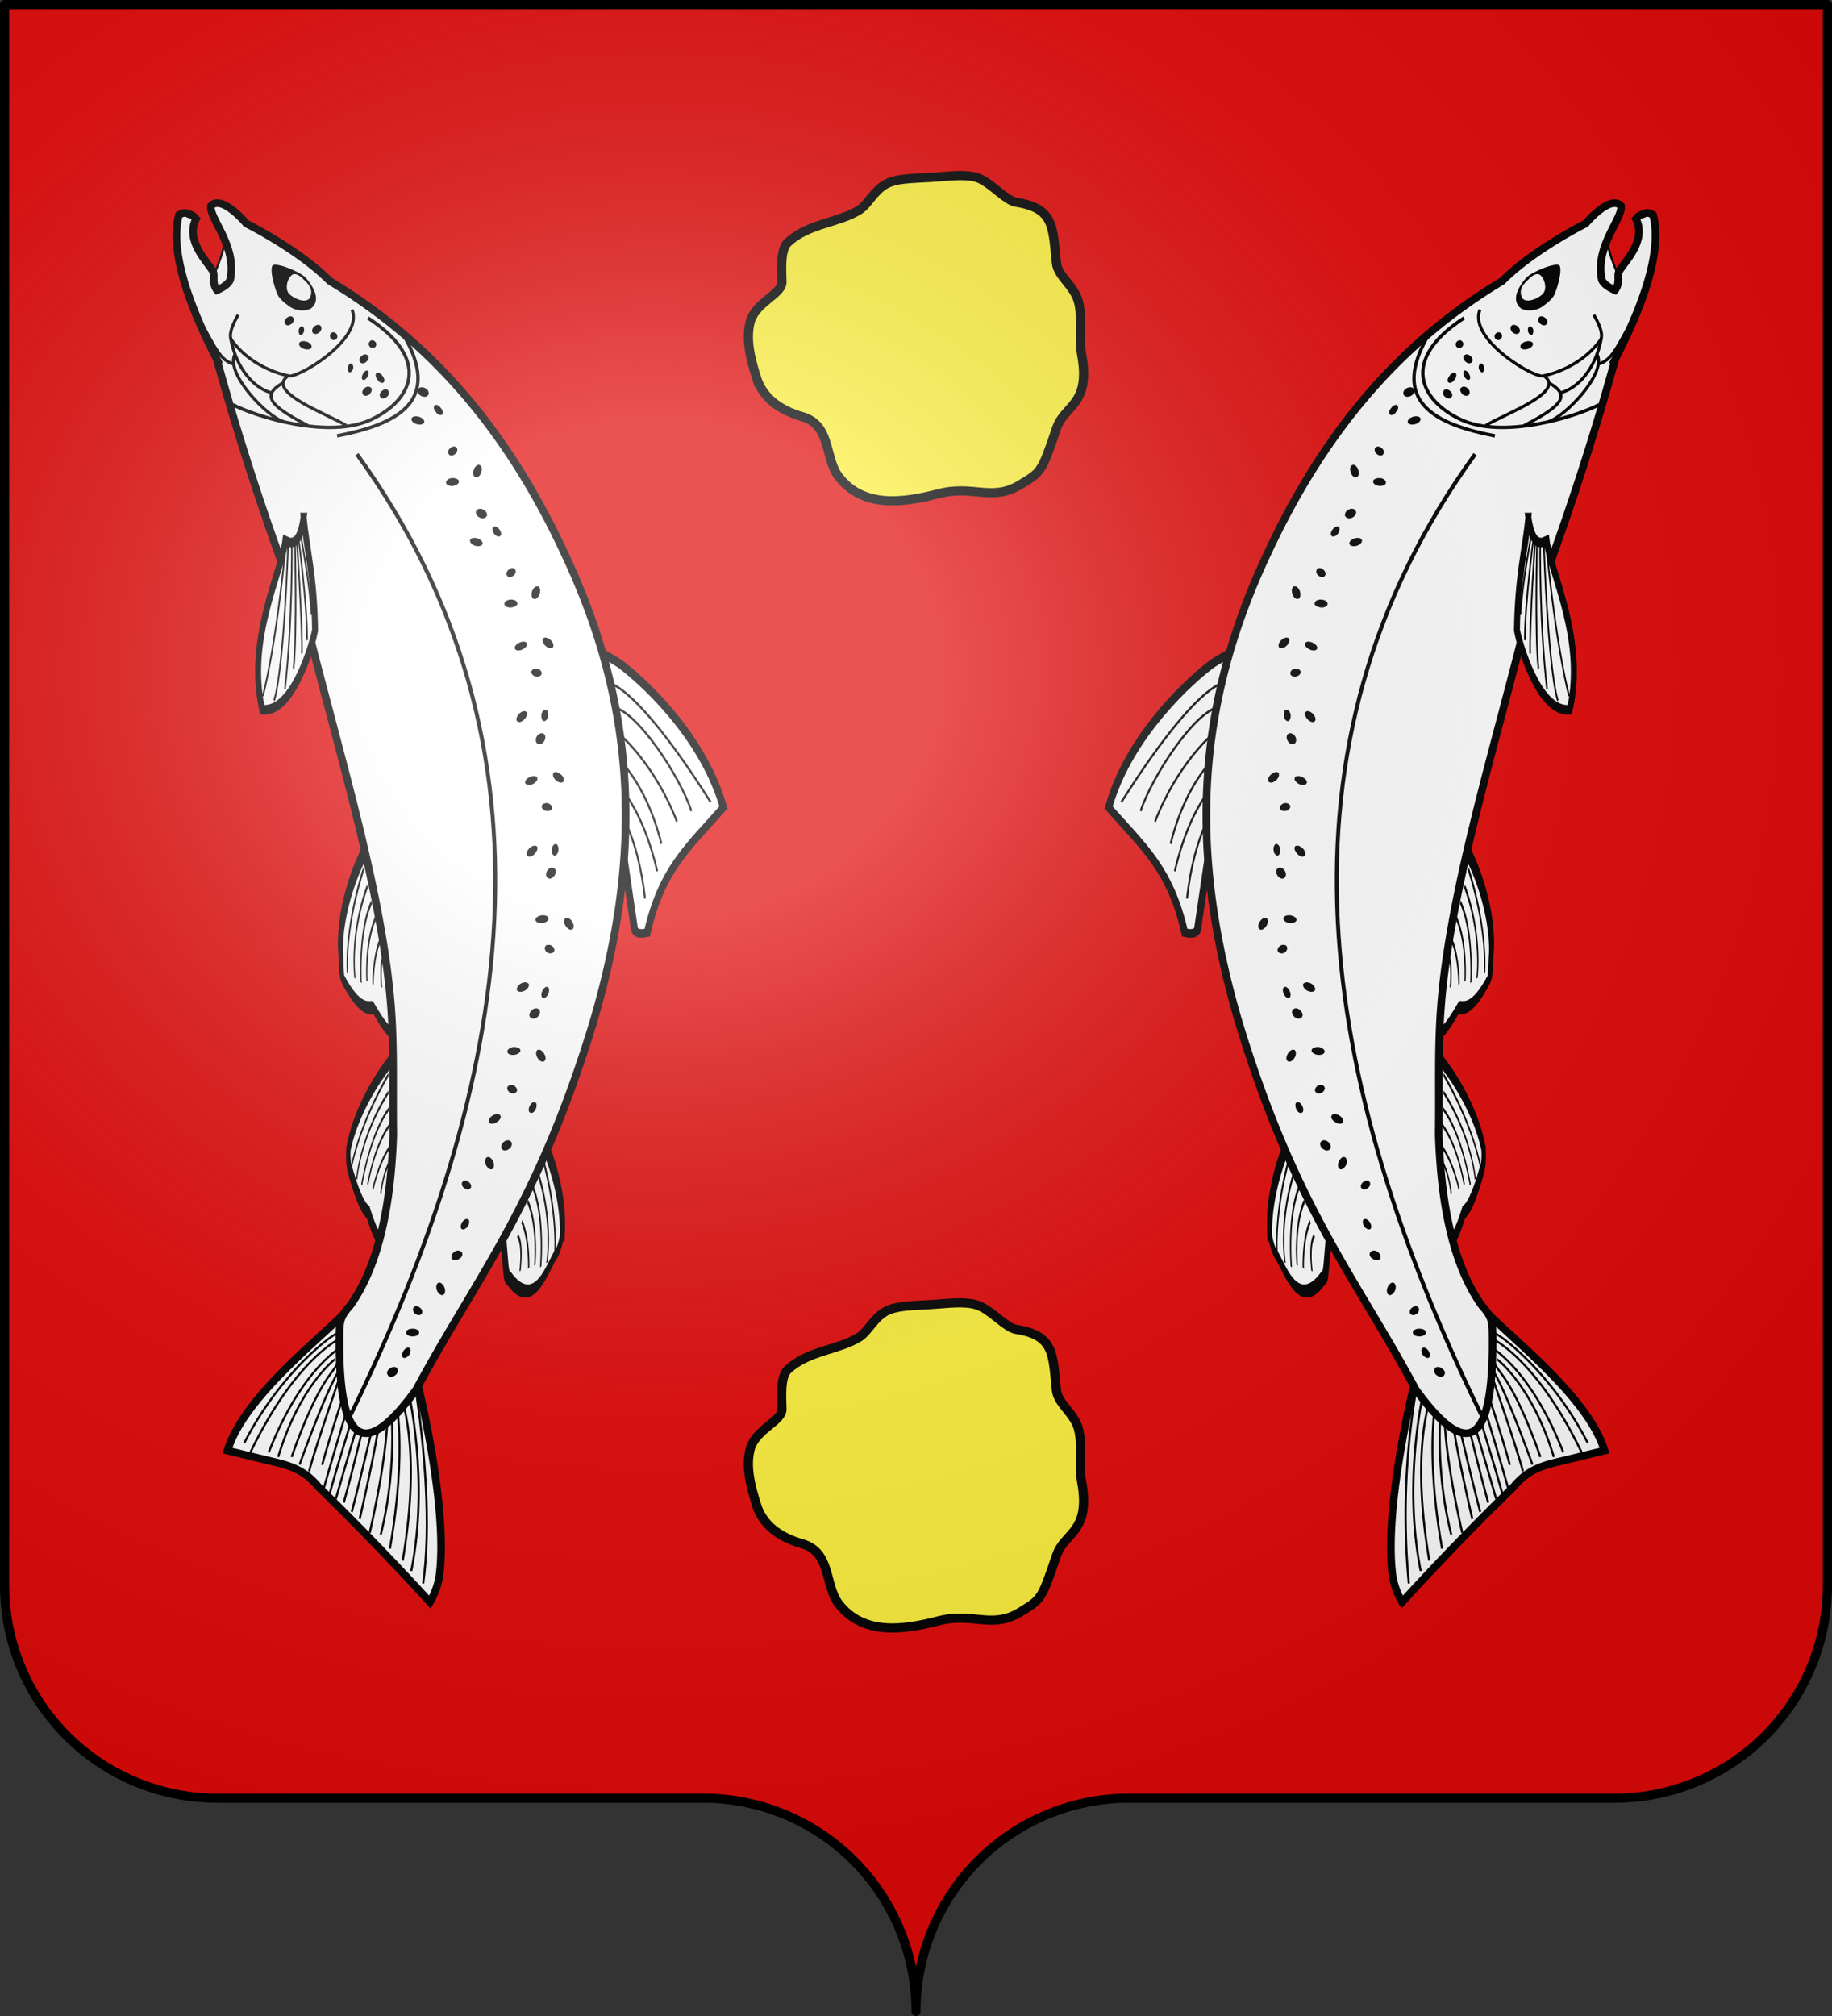 <svg xmlns="http://www.w3.org/2000/svg" xmlns:xlink="http://www.w3.org/1999/xlink" height="660" width="600" version="1.0"><rect width="100%" height="100%" fill="#333333" stroke="none"/><defs><radialGradient r="300" fy="200.4" fx="285.2" cy="200.4" cx="285.2" gradientTransform="matrix(1.551 0 0 1.35 -152.9 151.1)" gradientUnits="userSpaceOnUse" id="d" xlink:href="#c"/><linearGradient id="c"><stop offset="0" stop-color="#fff" stop-opacity=".3"/><stop offset=".2" stop-color="#fff" stop-opacity=".3"/><stop offset=".6" stop-color="#6b6b6b" stop-opacity=".1"/><stop offset="1" stop-opacity=".1"/></linearGradient><g id="b"><path id="a" d="M0 0v1h.5L0 0z" transform="rotate(18 3.2 -.5)"/><use xlink:href="#a" transform="scale(-1 1)" width="810" height="540"/></g></defs><path d="M300 658.5a69.7 69.7 0 0169.6-69.8h159.2a69.7 69.7 0 0069.7-69.7V1.5H1.5V519a69.7 69.7 0 0069.6 69.7h159.2a69.7 69.7 0 0169.7 69.8z" fill="#e20909"/><path d="M247.8 123.8c-2-6.4-3.7-12.8-2-18.8 2-6.2 10.4-8.8 10.3-12.7-.1-4-.6-10.8 2-13 6.7-6.2 16.6-6.3 23.4-10.6 2.9-1.9 4.8-6.4 8.8-8.5 4-2.1 10.2-1.7 17.2-2.3 5-.4 10.6-1 14 .9 3.6 1.8 8.2 6.9 11.2 7.4 12.8 2 12 8.2 13.3 20 .5 4.3 5.8 7.3 7.2 12.6 1.4 5.2 0 11.1 1 17 3.2 17-5.6 16.6-8.2 24.5-4.9 14.3-4.9 14.2-11.9 18.4-9.2 5.6-15.5 0-26.6 2.9-11.6 3-24.7 4.9-32.8-5.5-4.7-6.1-2.4-17-12-19.7-7.9-2.3-12.9-6.5-14.9-12.6zm0 369c-2-6.4-3.7-12.8-2-18.8 2-6.2 10.4-8.8 10.3-12.7-.1-4-.6-10.8 2-13 6.7-6.2 16.6-6.3 23.4-10.6 2.9-1.9 4.8-6.4 8.8-8.5 4-2 10.2-1.7 17.2-2.3 5-.4 10.6-.9 14 1 3.6 1.7 8.2 6.8 11.2 7.3 12.8 2 12 8.2 13.3 20 .5 4.4 5.8 7.4 7.2 12.6 1.4 5.2 0 11.2 1 17 3.2 17-5.6 16.7-8.2 24.5-4.9 14.4-4.9 14.2-11.9 18.5-9.2 5.6-15.5 0-26.6 2.8-11.6 3-24.7 4.9-32.8-5.5-4.7-6.1-2.4-17-12-19.7-7.9-2.3-12.9-6.4-14.9-12.6z" stroke-width="3" stroke="#000" fill="#fcef3c" fill-rule="evenodd"/><g fill="none" stroke="#000"><path d="M1292.4 486.1c9.8 2.3 35.7 5.6 47.7-1.1 1.2-1.2 7-4 6.8-5.3-2.4-14.6-11.4-18.4-12.6-19.7-3.5-15-8.2-15.4-8.2-15.4-2.6-1.4-3.4 7.9-18.7 11.2" fill="#fff" fill-rule="evenodd" stroke-width="3.8" transform="matrix(.192 .679 .386 -.918 44 -153.8)"/><path d="M1303.3 480.4c27 2 35-6.9 35-6.9m-37.3 11.3c31.7 1 40.9-6.7 40.9-6.7M1305 476a46 46 0 0030.4-6.2m-29 1.8c15 2.2 24.5-4.6 24.5-4.6m-22.2-1c10.8 1.7 19-2.5 19-2.5m-17.5-1.5c6.4 2 12.5-3.3 12.5-3.3m-11.3-2c4 1.1 8.3-2.6 8.3-2.6" transform="matrix(.192 .679 .386 -.918 44 -153.8)"/></g><g fill="none" stroke="#000"><path d="M1292.4 486.1c9.8 2.3 35.7 5.6 47.7-1.1a8 8 0 002-4.9c-2.5-14.6-6.6-18.8-7.8-20.1-3.5-15-8.2-15.4-8.2-15.4-2.6-1.4-3.4 7.9-18.7 11.2" fill="#fff" fill-rule="evenodd" stroke-width="3.8" transform="matrix(.333 .622 .18 -.98 -47.7 17.7)"/><path d="M1303.3 480.4c27 2 35-6.9 35-6.9m-37.3 11.3c31.7 1 40.9-6.7 40.9-6.7M1305 476a46 46 0 0030.4-6.2m-29 1.8c15 2.2 24.5-4.6 24.5-4.6m-22.2-1c10.8 1.7 19-2.5 19-2.5m-17.5-1.5c6.4 2 12.5-3.3 12.5-3.3m-11.3-2c4 1.1 8.3-2.6 8.3-2.6" transform="matrix(.333 .622 .18 -.98 -47.7 17.7)"/></g><g fill="none" stroke="#000"><path d="M1292.4 486.1c9.8 2.3 35.7 5.6 47.7-1.1a8 8 0 002-4.9c-2.4-6.2 3.7-19.5-24.7-28-2.7-1.4-2.8-.6-18.1 2.7" fill="#fff" fill-rule="evenodd" stroke-width="3.8" transform="matrix(-.173 .685 -.412 -.907 847.5 -73.9)"/><path d="M1303.3 480.4c27 2 35-6.9 35-6.9m-37.3 11.3c31.7 1 40.9-6.7 40.9-6.7M1305 476a46 46 0 0030.4-6.2m-29 1.8c15 2.2 24.5-4.6 24.5-4.6m-22.2-1c10.8 1.7 19-2.5 19-2.5m-17.5-1.5c6.4 2 12.5-3.3 12.5-3.3" transform="matrix(-.173 .685 -.412 -.907 847.5 -73.9)"/></g><g fill="none" stroke="#000" stroke-width=".6"><path d="M1174.9 511.4c-.6-1.2-4.2-8.4-5-11-3.5-11-7.8-32.7-1.9-49.7 15-.6 24.5.5 37.8-9.1.8.5 3.3 1.9 2.4 3.6l-15.6 29.6" fill="#fff" fill-rule="evenodd" stroke-width="2.2" transform="matrix(.813 .85 .637 -.969 -873.6 -291.7)"/><path d="M1175.8 499.6s-6.3-6-5.6-45.2m8.8 40.1c-5.7-5.8-5.5-28.7-2.8-37.8m5 30s-3.6-13 .1-29.1m4.5 26.2s-3.6-11 2.7-27.4m1.3 21.4s-2.7-9.6 4-26m-.5 22.1s-1-10.2 7.7-25" transform="matrix(.813 .85 .637 -.969 -873.6 -291.7)"/></g><path d="M526.5 78.4c-.3 2.8 2.5 9.4 3.4 11.5.5 1 1.6 3 1.7 5.2.2 2.1-9 4.7-13-13.7" fill="#fff" fill-rule="evenodd" stroke="#000" stroke-width=".7"/><g fill="none" stroke="#000"><path d="M463.3 452.7s-10 39.5-7.3 62.5c.6 5.2 3.2 9.3 3.2 9.3a905 905 0 0136.5-37.7c4.7-5.7 9.3-7 16.2-8.6l13.6-3.3c-5.6-18.2-31.9-37.7-40.7-47.4l-2.7 33.8z" fill="#fff" fill-rule="evenodd" stroke-width="2.5"/><path d="M464 453.8a244.6 244.6 0 00-2.6 64.6m4.9-63.1s-7 29.2-1 59m3.6-57.6s-7.2 16.4-.8 54.2m5.2-53.9s-2.1 10.8 5.6 44.8m-8.4-44.7s-4 17 1.8 49.9m0-50.2s-3.1 21.3 3 45.6m.3-45.4s6.5 28 9.2 38m-10-37.7s-.4 6 7.4 40m7.1-60.2c-3.2-4.1 17.5 9.4 30.7 35.3m-33-34.9c-.1-.4 15.4 5.6 31 38m-28.3-29.1c.6 2.9 5.6 4.3 14.8 30.6m-17.8-37s14 6.5 25.3 35.5M490.3 445s11.5 8.5 18.6 32m-20.8-28s8 22.9 10.7 32.7m-10.1-33.4s3.2 3.6 13.2 31.2m-16.1-27.9s6 18 8.7 28m-16.1-23.2s6.2 25.6 9 35.5m-5.8-37.6s7.7 24.7 10.4 34.6m-12.3-33.3s7.5 25.2 10.3 35.1m-6.2-37.7s7.4 24.3 10.1 34.1m-25.6-50.9c.3.5.8.8 1.1.6.4-.2.5-.7.3-1.2s-.7-.8-1.1-.6c-.4.2-.5.7-.3 1.2z" stroke-width=".7"/><path d="M468.4 441c.5.7 1.4.4 1.9-.8.5-1.2.5-2.7 0-3.4-.5-.7-1.3-.3-1.8.8-.6 1.2-.6 2.7 0 3.4z" stroke-width=".7"/></g><path d="M498.3 209.2c-10.2 40.2-23.7 84.5-26.4 120.8-1 13.4-.5 26.8-.7 41.4.8 25.3 5.5 44 14.1 56 3 3.4 3.4 4.7 3.5 8.8.6 39-8.9 41.1-25.2 18.6-19.4-36.3-39.5-59.3-58-120.5-16.4-55.8-13.9-103.6 9.6-153.3 20-43 46-70.5 76.8-89 10.2-10.3 27.3-18.8 27.3-18.8s8-9.6 11.6-5.8c.7 4-8.6 13.2-6.3 24.1.6 2 4.3 3.5 4.3 3.5 1.8-2.2.7-4.7 1.3-6 1.3-2.8 9.3-9.9 5.6-17.3a3.7 3.7 0 012.4-1.6c1.5-1 3.2.3 3.2.3 3 11.5-2.9 28.8-12.4 47.2a905 905 0 01-30.7 91.6z" fill="#fff" stroke="#000" stroke-width="2.5"/><g fill="none" stroke="#000" stroke-width=".8"><path d="M1149.3 643.4c5.8-8.7.1-10.7-1-11.4 5.7-8 8.6-34.7 29.4-43.7 11.2 10.6 1.8 33 0 35.8-11.8 10.8-20.6 13.9-28.4 19.3z" fill="#fff" stroke-width="2.9" transform="matrix(-.46 .802 -.483 -.728 1340 -283.9)"/><path d="M1149.6 632.7c28.5-30.6 30-38.2 30-38.2m-28.6 39.3s18-16.6 29.7-33m-29.1 34.5s20.8-18.2 27.4-27m-27.2 29.1s17.1-10.3 25.5-18.3m-25.8 17.5s21.3-16.2 27-22.2m-26.6 24.4s14.5-7.2 21.3-12.8m-24.5 6.1c20.4-26.4 26.2-40.7 26.2-40.7" transform="matrix(-.46 .802 -.483 -.728 1340 -283.9)"/></g><path d="M479.5 104.1c-21.1 13.7-14.3 27-1.2 33.2 13.8 6.6 37.7-.8 45.4-4.8" fill="none" stroke="#000" stroke-width="1.1"/><path d="M484.7 101.4c-4 10 19 23.2 21 21.6 0 0 11.4-2 18.4-11.6 1.7-2.2-2.1-8.3-2.1-8.3m-35.4 36.2c6.4-3.9 26.6-11 19-16.3m-6.4 16.3c12.5-6.5 15.4-9.9 8-14m15.8-9.4c3.5 6.2-10.6 20.7-16 22.2m17.5-27.5c-2 10.6-8 16.6-13.4 18m25.3-26.5c-6.1 9.2-7.5 15.6-12.9 17.1" fill="none" stroke="#000"/><path d="M489.6 142.7c-19.2-3.7-35.1-11-21.3-33.8" fill="none" stroke="#000" stroke-width="1.1"/><path d="M459.8 129.3c.3.7 1.4.8 2.3.3 1-.5 1.4-1.5 1-2.2-.4-.7-1.5-.8-2.4-.3-1 .5-1.3 1.5-1 2.2zm-4.5 6.5c.5.3 1.4 0 2-1 .7-.8.8-1.7.3-2.1-.5-.4-1.4 0-2 .9-.7.8-.8 1.8-.3 2.2zm5.8 2.6c.3.6 1.5.8 2.6.4s1.8-1.2 1.5-1.9c-.3-.6-1.5-.8-2.6-.4s-1.8 1.2-1.5 1.9zm-10.7 8.2c-.4.6-.1 1.6.6 2.1.8.6 1.7.6 2 0 .5-.6.2-1.5-.5-2-.8-.7-1.7-.7-2.1 0zm-.7 11.1c0 .7 1 1.3 2.2 1.4 1.2 0 2.1-.5 2-1.2 0-.7-1-1.4-2.1-1.4-1.2 0-2.2.5-2.1 1.2zm-6.7-5.5c.8-.2 1.6.7 1.9 1.8.3 1.2 0 2.2-.8 2.3-.7.1-1.5-.7-1.8-1.9-.3-1.1 0-2.1.8-2.2zm35.4-25.2c-.4.6 0 1.6.7 2.2.7.5 1.7.5 2 0 .5-.7.2-1.6-.6-2.2-.7-.6-1.7-.5-2 0zm-4-1.8c.5.4 1.4 0 2-.9.6-.8.8-1.8.3-2.1-.5-.4-1.5 0-2 .9-.7.8-.8 1.8-.3 2.1zm5-8.7c-.4.5 0 1.5.7 2 .7.6 1.6.6 2 0 .4-.5.2-1.5-.6-2-.7-.7-1.7-.6-2 0zm5.6 2.5c.4 0 1 .5 1 1.2.2.8 0 1.6-.5 1.7-.5 0-1-.5-1.2-1.3-.1-.7.2-1.5.6-1.6zm-5.2 2.3c.5 0 1.2.6 1.5 1.5.4.8.2 1.6-.4 1.6-.5 0-1.2-.7-1.5-1.5-.3-.9-.1-1.6.4-1.6zm-7 6.7c-.4.5-.2 1.5.6 2 .7.6 1.7.6 2 0 .5-.6.2-1.5-.6-2.1-.7-.6-1.6-.6-2 0zm4.2-16c-.4.5-.3 1.3.2 1.7.6.4 1.3.3 1.8-.3.4-.6.3-1.4-.3-1.8-.5-.4-1.2-.2-1.7.4zm12.8-2.7c-.5.6-.4 1.4.2 1.8.5.4 1.3.3 1.7-.3.4-.6.3-1.4-.2-1.8-.6-.4-1.3-.2-1.7.3zM504 104c-.5.6-.2 1.5.5 2 .8.7 1.7.7 2.1 0 .4-.5.1-1.5-.6-2-.8-.6-1.7-.6-2 0zm-6 9.8c.3.6 1.4.8 2.5.4s1.8-1.2 1.5-1.9c-.3-.6-1.4-.8-2.6-.4-1 .4-1.7 1.2-1.4 1.9zm3-7c.5 0 1 .5 1.2 1.2.1.8-.2 1.6-.6 1.7-.5 0-1-.5-1.2-1.3-.1-.8.2-1.5.6-1.6zm-6.1 0c-.4.6-.1 1.6.6 2.1.8.6 1.7.6 2.1 0 .4-.6.1-1.5-.6-2.1-.8-.6-1.7-.6-2.1 0z"/><path d="M510.8 87c1 1.9-1.2 8.8-2 10-1 1.4-2 2.2-3.7 3.4-2.3 1.6-5.8 1.6-7.3.3-2.1-2-1.8-5.3 2.1-9.8 1.9-2 10.1-5.3 10.9-3.9z" fill-rule="evenodd"/><path d="M500.8 91.2c1.7-1.5 3-2 4-.8 1 1 2.1 4.2.4 5.9-1.7 1.7-5.8 3.2-6.8 1-.7-1.7-.5-3.6 2.4-6z" fill="#fff" fill-rule="evenodd"/><path d="M440.6 169c.4.7 1.5.9 2.4.4 1-.6 1.4-1.5 1-2.2-.4-.7-1.5-.9-2.4-.3-1 .5-1.3 1.5-1 2.2zm-4.4 6.5c.5.4 1.4 0 2-.8.6-.9.7-1.9.3-2.2-.5-.4-1.5 0-2.1.9-.6.8-.7 1.8-.2 2.1zm5.8 2.7c.3.6 1.4.8 2.6.4 1-.4 1.7-1.2 1.4-1.9-.3-.6-1.4-.8-2.5-.4s-1.8 1.2-1.5 1.9zm-10.7 8.2c-.4.6-.2 1.6.6 2.1.7.6 1.7.6 2 0 .5-.6.2-1.5-.6-2.1-.7-.6-1.6-.6-2 0zm-.8 11.1c0 .7 1 1.3 2.3 1.4 1.1 0 2-.5 2-1.2 0-.8-1-1.4-2.2-1.4-1.2 0-2 .5-2 1.2zM424 192c.7-.2 1.5.7 1.8 1.8.3 1.2 0 2.2-.8 2.3-.7.1-1.5-.7-1.8-1.9-.3-1.1 0-2.2.8-2.3zm-5.4 92.2c.7-.4 1.7 0 2.2.9.6 1 .4 2-.3 2.4-.6.4-1.6 0-2.2-1-.5-.9-.4-2 .3-2.3zm-.6-7.9c.6 0 1.2.8 1.3 1.8.1 1-.3 2-.9 2-.6 0-1.2-.7-1.3-1.8-.1-1 .3-2 .9-2zm6.3.7c.6-.4 1.7 0 2.5.9s1 2 .3 2.4c-.6.4-1.7 0-2.4-1-.8-.9-1-2-.4-2.3zm-5.1-12.6c0-.7.7-1.3 1.6-1.5 1 0 1.7.4 1.8 1.1 0 .7-.7 1.4-1.6 1.5-1 .1-1.8-.3-1.8-1zm4.9-9.9c.4-.6 1.6-.6 2.6 0 1 .5 1.6 1.4 1.2 2-.4.6-1.5.7-2.6.1-1-.6-1.6-1.5-1.2-2zm-8.5 1.5c.6.5 1.7.1 2.5-.7.9-.9 1-2 .5-2.4-.5-.4-1.6 0-2.5.8-.8.8-1 1.9-.5 2.3zm6.4-15.8c.7-.4 1.7 0 2.2.9.5.9.4 2-.3 2.4-.7.4-1.7 0-2.2-1-.5-.9-.4-2 .3-2.3zm-.7-7.9c.7 0 1.3.8 1.4 1.8.1 1-.3 2-.9 2-.6 0-1.2-.7-1.3-1.8-.1-1 .2-2 .8-2zm6.4.7c.6-.5 1.7 0 2.5.9.7.9.9 2 .3 2.3-.6.5-1.7 0-2.4-.9-.8-.9-1-2-.4-2.3zm-5.1-12.6c0-.7.6-1.4 1.6-1.5.9-.1 1.7.4 1.8 1 0 .8-.7 1.5-1.7 1.6-.9.1-1.7-.4-1.7-1zm4.9-9.9c.4-.6 1.5-.6 2.6 0 1 .5 1.6 1.4 1.2 2-.4.6-1.6.6-2.6 0-1-.5-1.6-1.4-1.2-2zM419 212c.6.5 1.7.1 2.5-.7.8-.9 1-2 .5-2.4-.5-.4-1.7-.1-2.5.8-.8.8-1 1.9-.5 2.3zm13.7 161.7c.5-.6 1.6-.5 2.4.2.8.8 1 1.8.4 2.4-.6.6-1.6.4-2.4-.3-.8-.7-1-1.8-.4-2.3zm-7.9-12.9c.6-.2 1.3.4 1.8 1.4.4 1 .3 2-.3 2.1-.6.3-1.4-.3-1.8-1.3-.4-1-.3-2 .3-2.2zm11.4 4.3c.4-.5 1.6-.5 2.6.2s1.4 1.6 1 2.2c-.5.6-1.7.5-2.6-.2-1-.6-1.5-1.6-1-2.2zm-5.5-7.8c-.2-.7.3-1.6 1.1-2 .9-.3 1.8 0 2 .6.3.6-.2 1.5-1 1.9-1 .4-1.8.1-2-.5zm-1.1-13.6c.2-.7 1.3-1 2.5-.9 1.1.3 2 1 1.7 1.7-.2.7-1.3 1-2.5.8-1.1-.2-2-1-1.7-1.6zm-7.7 3.8c.7.3 1.6-.3 2.2-1.4.5-1 .4-2.1-.2-2.4-.7-.3-1.7.4-2.2 1.4-.6 1-.5 2.1.2 2.4zm1.6-17c.5-.6 1.6-.5 2.4.3.7.7 1 1.7.4 2.3-.6.6-1.6.5-2.4-.2-.8-.8-1-1.8-.4-2.4zm-2.8-7.4c.5-.2 1.3.4 1.7 1.4.5 1 .3 2-.2 2.2-.6.2-1.4-.4-1.8-1.4-.4-1-.3-2 .3-2.2zm6.3-1.1c.4-.6 1.6-.5 2.6.1 1 .7 1.4 1.7 1 2.2-.5.6-1.7.5-2.7-.1-1-.7-1.4-1.7-1-2.2zm-8.5-10.6c-.3-.6.2-1.5 1-1.9 1-.4 1.8-.1 2 .5.3.7-.2 1.6-1 2-.9.3-1.8 0-2-.6zm1.9-10.9c.2-.7 1.3-1 2.4-.8 1.2.2 2 1 1.8 1.6-.2.7-1.3 1-2.5.9-1.1-.3-2-1-1.7-1.7zm-7.7 3.8c.6.3 1.6-.3 2.2-1.4.5-1 .4-2.1-.2-2.4-.7-.2-1.7.4-2.2 1.4-.6 1-.5 2.2.2 2.4zM469.9 448c.4-.6 1.5-.7 2.3 0 1 .5 1.3 1.5.8 2.2-.4.7-1.5.7-2.4.1-.8-.6-1.2-1.6-.7-2.2zm-4-6.7c.5-.4 1.4.1 2 1 .5.9.6 1.9 0 2.2-.5.3-1.4-.2-2-1-.5-1-.5-2 0-2.2zm-4.1-11.3c-.3-.6 0-1.5.8-2s1.7-.5 2 .2c.4.6 0 1.5-.7 2-.8.5-1.7.5-2-.2zm.9 6.2c.1-.8 1.2-1.3 2.3-1.2 1.2 0 2.1.6 2 1.3 0 .7-1.1 1.3-2.3 1.2-1.2 0-2-.6-2-1.3zM455 424c.7.1 1.6-.6 2-1.8.3-1.1 0-2.1-.7-2.3-.6-.2-1.5.6-1.9 1.7-.4 1.2-.1 2.2.6 2.4zm-6.2-14c.4-.7 1.5-.8 2.4-.2.8.6 1.2 1.6.8 2.3-.5.6-1.6.7-2.4 0-1-.5-1.3-1.5-.8-2.2zm-2.1-10.8c.5-.4 1.4.1 2 1 .5.9.6 1.9 0 2.2-.5.3-1.4-.2-2-1-.5-1-.5-2 0-2.2zm-.9-10.3c-.3-.6 0-1.5.8-2 .8-.6 1.7-.5 2 .1.4.6 0 1.6-.7 2-.8.6-1.7.5-2-.1zm-6.8-6.1c.7.2 1.5-.6 2-1.7.3-1.1 0-2.2-.7-2.3-.7-.2-1.5.6-1.9 1.7-.4 1.1-.1 2.2.6 2.3z"/><path d="M483.1 148.7c-69.6 96.1-51 206 2 314.4" fill="none" stroke="#000" stroke-width="1.3"/><g fill="none" stroke="#000"><path d="M1292.4 486.1c9.8 2.3 35.7 5.6 47.7-1.1 1.2-1.2 7-4 6.8-5.3-2.4-14.6-11.4-18.4-12.6-19.7-3.5-15-8.2-15.4-8.2-15.4-2.6-1.4-3.4 7.9-18.7 11.2" fill="#fff" fill-rule="evenodd" stroke-width="3.8" transform="matrix(-.192 .679 -.386 -.918 556 -153.8)"/><path d="M1303.3 480.4c27 2 35-6.9 35-6.9m-37.3 11.3c31.7 1 40.9-6.7 40.9-6.7M1305 476a46 46 0 0030.4-6.2m-29 1.8c15 2.2 24.5-4.6 24.5-4.6m-22.2-1c10.8 1.7 19-2.5 19-2.5m-17.5-1.5c6.4 2 12.5-3.3 12.5-3.3m-11.3-2c4 1.1 8.3-2.6 8.3-2.6" transform="matrix(-.192 .679 -.386 -.918 556 -153.8)"/></g><g fill="none" stroke="#000"><path d="M1292.4 486.1c9.8 2.3 35.7 5.6 47.7-1.1a8 8 0 002-4.9c-2.5-14.6-6.6-18.8-7.8-20.1-3.5-15-8.2-15.4-8.2-15.4-2.6-1.4-3.4 7.9-18.7 11.2" fill="#fff" fill-rule="evenodd" stroke-width="3.8" transform="matrix(-.333 .622 -.18 -.98 647.7 17.7)"/><path d="M1303.3 480.4c27 2 35-6.9 35-6.9m-37.3 11.3c31.7 1 40.9-6.7 40.9-6.7M1305 476a46 46 0 0030.4-6.2m-29 1.8c15 2.2 24.5-4.6 24.5-4.6m-22.2-1c10.8 1.7 19-2.5 19-2.5m-17.5-1.5c6.4 2 12.5-3.3 12.5-3.3m-11.3-2c4 1.1 8.3-2.6 8.3-2.6" transform="matrix(-.333 .622 -.18 -.98 647.7 17.7)"/></g><g fill="none" stroke="#000"><path d="M1292.4 486.1c9.8 2.3 35.7 5.6 47.7-1.1a8 8 0 002-4.9c-2.4-6.2 3.7-19.5-24.7-28-2.7-1.4-2.8-.6-18.1 2.7" fill="#fff" fill-rule="evenodd" stroke-width="3.8" transform="matrix(.173 .685 .412 -.907 -247.5 -73.9)"/><path d="M1303.3 480.4c27 2 35-6.9 35-6.9m-37.3 11.3c31.7 1 40.9-6.7 40.9-6.7M1305 476a46 46 0 0030.4-6.2m-29 1.8c15 2.2 24.5-4.6 24.5-4.6m-22.2-1c10.8 1.7 19-2.5 19-2.5m-17.5-1.5c6.4 2 12.5-3.3 12.5-3.3" transform="matrix(.173 .685 .412 -.907 -247.5 -73.9)"/></g><g fill="none" stroke="#000" stroke-width=".6"><path d="M1174.9 511.4c-.6-1.2-4.2-8.4-5-11-3.5-11-7.8-32.7-1.9-49.7 15-.6 24.5.5 37.8-9.1.8.5 3.3 1.9 2.4 3.6l-15.6 29.6" fill="#fff" fill-rule="evenodd" stroke-width="2.2" transform="matrix(-.813 .85 -.637 -.969 1473.6 -291.7)"/><path d="M1175.8 499.6s-6.3-6-5.6-45.2m8.8 40.1c-5.7-5.8-5.5-28.7-2.8-37.8m5 30s-3.6-13 .1-29.1m4.5 26.2s-3.6-11 2.7-27.4m1.3 21.4s-2.7-9.6 4-26m-.5 22.1s-1-10.2 7.7-25" transform="matrix(-.813 .85 -.637 -.969 1473.6 -291.7)"/></g><path d="M73.5 78.4c.3 2.8-2.5 9.4-3.4 11.5-.5 1-1.6 3-1.7 5.2-.2 2.1 9 4.7 13-13.7" fill="#fff" fill-rule="evenodd" stroke="#000" stroke-width=".7"/><g fill="none" stroke="#000"><path d="M136.7 452.7s10 39.5 7.3 62.5c-.6 5.2-3.2 9.3-3.2 9.3a905 905 0 00-36.5-37.7c-4.7-5.7-9.3-7-16.2-8.6l-13.6-3.3c5.6-18.2 31.9-37.7 40.7-47.4l2.7 33.8z" fill="#fff" fill-rule="evenodd" stroke-width="2.5"/><path d="M136 453.8c3.2 20.6 5.2 45.9 2.6 64.6m-4.9-63.1s7 29.2 1 59m-3.6-57.6s7.2 16.4.8 54.2m-5.2-53.9s2.1 10.8-5.6 44.8m8.4-44.7s4 17-1.8 49.9m0-50.2s3.1 21.3-3 45.6m-.3-45.4s-6.5 28-9.2 38m10-37.7s.4 6-7.4 40m-7.1-60.2c3.2-4.1-17.5 9.4-30.7 35.3m33-34.9c.1-.4-15.4 5.6-31 38m28.3-29.1c-.6 2.9-5.6 4.3-14.8 30.6m17.8-37s-14 6.5-25.3 35.5m21.7-30.5s-11.5 8.5-18.6 32m20.8-28s-8 22.9-10.7 32.7m10.1-33.4s-3.2 3.6-13.2 31.2m16.1-27.9s-6 18-8.7 28m16.1-23.2s-6.2 25.6-9 35.5m5.8-37.6s-7.7 24.7-10.4 34.6m12.3-33.3s-7.5 25.2-10.3 35.1m6.2-37.7s-7.4 24.3-10.1 34.1m25.6-50.9c-.3.5-.8.8-1.1.6-.4-.2-.5-.7-.3-1.2s.7-.8 1.1-.6c.4.2.5.7.3 1.2z" stroke-width=".7"/><path d="M131.6 441c-.5.7-1.4.4-1.9-.8-.5-1.2-.5-2.7 0-3.4.5-.7 1.3-.3 1.8.8.6 1.2.6 2.7 0 3.4z" stroke-width=".7"/></g><path d="M101.7 209.2c10.2 40.2 23.7 84.5 26.4 120.8 1 13.4.5 26.8.7 41.4-.8 25.3-5.5 44-14.1 56-3 3.4-3.4 4.7-3.5 8.8-.6 39 8.9 41.1 25.2 18.6 19.4-36.3 39.5-59.3 58-120.5 16.4-55.8 13.9-103.6-9.6-153.3-20-43-46-70.5-76.8-89-10.2-10.3-27.3-18.8-27.3-18.8s-8-9.6-11.6-5.8c-.7 4 8.6 13.2 6.3 24.1-.6 2-4.3 3.5-4.3 3.5-1.8-2.2-.7-4.7-1.3-6-1.3-2.8-9.3-9.9-5.6-17.3a3.7 3.7 0 00-2.4-1.6c-1.5-1-3.2.3-3.2.3-3 11.5 2.9 28.8 12.4 47.2a905 905 0 0030.7 91.6z" fill="#fff" stroke="#000" stroke-width="2.5"/><g fill="none" stroke="#000" stroke-width=".8"><path d="M1149.3 643.4c5.8-8.7.1-10.7-1-11.4 5.7-8 8.6-34.7 29.4-43.7 11.2 10.6 1.8 33 0 35.8-11.8 10.8-20.6 13.9-28.4 19.3z" fill="#fff" stroke-width="2.9" transform="matrix(.46 .802 .483 -.728 -740 -283.9)"/><path d="M1149.6 632.7c28.5-30.6 30-38.2 30-38.2m-28.6 39.3s18-16.6 29.7-33m-29.1 34.5s20.8-18.2 27.4-27m-27.2 29.1s17.1-10.3 25.5-18.3m-25.8 17.5s21.3-16.2 27-22.2m-26.6 24.4s14.5-7.2 21.3-12.8m-24.5 6.1c20.4-26.4 26.2-40.7 26.2-40.7" transform="matrix(.46 .802 .483 -.728 -740 -283.9)"/></g><path d="M120.5 104.1c21.1 13.7 14.3 27 1.2 33.2-13.8 6.6-37.7-.8-45.4-4.8" fill="none" stroke="#000" stroke-width="1.1"/><path d="M115.3 101.4c4 10-19 23.2-21 21.6 0 0-11.4-2-18.4-11.6-1.7-2.2 2.1-8.3 2.1-8.3m35.4 36.2c-6.4-3.9-26.6-11-19-16.3m6.4 16.3c-12.5-6.5-15.4-9.9-8-14M77 115.9c-3.5 6.2 10.6 20.7 16 22.2m-17.5-27.5c2 10.6 8 16.6 13.4 18m-25.3-26.5c6.1 9.2 7.5 15.6 12.9 17.1" fill="none" stroke="#000"/><path d="M110.4 142.7c19.2-3.7 35.1-11 21.3-33.8" fill="none" stroke="#000" stroke-width="1.1"/><path d="M140.2 129.3c-.3.7-1.4.8-2.3.3-1-.5-1.4-1.5-1-2.2.4-.7 1.5-.8 2.4-.3 1 .5 1.3 1.5 1 2.2zm4.5 6.5c-.5.3-1.4 0-2-1-.7-.8-.8-1.7-.3-2.1.5-.4 1.4 0 2 .9.7.8.8 1.8.3 2.2zm-5.8 2.6c-.3.6-1.5.8-2.6.4s-1.8-1.2-1.5-1.9c.3-.6 1.5-.8 2.6-.4s1.8 1.2 1.5 1.9zm10.7 8.2c.4.6.1 1.6-.6 2.1-.8.6-1.7.6-2 0-.5-.6-.2-1.5.5-2 .8-.7 1.7-.7 2.1 0zm.7 11.1c0 .7-1 1.3-2.2 1.4-1.2 0-2.1-.5-2-1.2 0-.7 1-1.4 2.1-1.4 1.2 0 2.2.5 2.1 1.2zm6.7-5.5c-.8-.2-1.6.7-1.9 1.8-.3 1.2 0 2.2.8 2.3.7.1 1.5-.7 1.8-1.9.3-1.1 0-2.1-.8-2.2zM121.6 127c.4.6 0 1.6-.7 2.2-.7.5-1.7.5-2 0-.5-.7-.2-1.6.6-2.2.7-.6 1.7-.5 2 0zm4-1.8c-.5.4-1.4 0-2-.9-.6-.8-.8-1.8-.3-2.1.5-.4 1.5 0 2 .9.7.8.8 1.8.3 2.1zm-5-8.7c.4.5 0 1.5-.7 2-.7.6-1.6.6-2 0-.4-.5-.2-1.5.6-2 .7-.7 1.7-.6 2 0zM115 119c-.4 0-1 .5-1 1.2-.2.8 0 1.6.5 1.7.5 0 1-.5 1.2-1.3.1-.7-.2-1.5-.6-1.6zm5.2 2.3c-.5 0-1.2.6-1.5 1.5-.4.8-.2 1.6.4 1.6.5 0 1.2-.7 1.5-1.5.3-.9.1-1.6-.4-1.6zm7 6.7c.4.5.2 1.5-.6 2-.7.6-1.7.6-2 0-.5-.6-.2-1.5.6-2.1.7-.6 1.6-.6 2 0zm-4.2-16c.4.5.3 1.3-.2 1.7-.6.4-1.3.3-1.8-.3-.4-.6-.3-1.4.3-1.8.5-.4 1.2-.2 1.7.4zm-12.8-2.7c.5.6.4 1.4-.2 1.8-.5.4-1.3.3-1.7-.3-.4-.6-.3-1.4.2-1.8.6-.4 1.3-.2 1.7.3zM96 104c.5.6.2 1.5-.5 2-.8.7-1.7.7-2.1 0-.4-.5-.1-1.5.6-2 .8-.6 1.7-.6 2 0zm6 9.8c-.3.6-1.4.8-2.5.4s-1.8-1.2-1.5-1.9c.3-.6 1.4-.8 2.6-.4 1 .4 1.7 1.2 1.4 1.9zm-3-7c-.5 0-1 .5-1.2 1.2-.1.8.2 1.6.6 1.7.5 0 1-.5 1.2-1.3.1-.8-.2-1.5-.6-1.6zm6.1 0c.4.6.1 1.6-.6 2.1-.8.6-1.7.6-2.1 0-.4-.6-.1-1.5.6-2.1.8-.6 1.7-.6 2.1 0z"/><path d="M89.2 87c-1 1.9 1.2 8.8 2 10 1 1.4 2 2.2 3.7 3.4 2.3 1.6 5.8 1.6 7.3.3 2.1-2 1.8-5.3-2.1-9.8-1.9-2-10.1-5.3-10.9-3.9z" fill-rule="evenodd"/><path d="M99.2 91.2c-1.7-1.5-3-2-4-.8-1 1-2.1 4.2-.4 5.9 1.7 1.7 5.8 3.2 6.8 1 .7-1.7.5-3.6-2.4-6z" fill="#fff" fill-rule="evenodd"/><path d="M159.4 169c-.4.7-1.5.9-2.4.4-1-.6-1.4-1.5-1-2.2.4-.7 1.5-.9 2.4-.3 1 .5 1.3 1.5 1 2.2zm4.4 6.5c-.5.4-1.4 0-2-.8-.6-.9-.7-1.9-.3-2.2.5-.4 1.5 0 2.1.9.6.8.7 1.8.2 2.1zm-5.8 2.7c-.3.6-1.4.8-2.6.4-1-.4-1.7-1.2-1.4-1.9.3-.6 1.4-.8 2.5-.4s1.8 1.2 1.5 1.9zm10.7 8.2c.4.6.2 1.6-.6 2.1-.7.6-1.7.6-2 0-.5-.6-.2-1.5.6-2.1.7-.6 1.6-.6 2 0zm.8 11.1c0 .7-1 1.3-2.3 1.4-1.1 0-2-.5-2-1.2 0-.8 1-1.4 2.2-1.4 1.2 0 2 .5 2 1.2zm6.5-5.5c-.7-.2-1.5.7-1.8 1.8-.3 1.2 0 2.2.8 2.3.7.1 1.5-.7 1.8-1.9.3-1.1 0-2.2-.8-2.3zm5.4 92.2c-.7-.4-1.7 0-2.2.9-.6 1-.4 2 .3 2.4.6.4 1.6 0 2.2-1 .5-.9.4-2-.3-2.3zm.6-7.9c-.6 0-1.2.8-1.3 1.8-.1 1 .3 2 .9 2 .6 0 1.2-.7 1.3-1.8.1-1-.3-2-.9-2zm-6.3.7c-.6-.4-1.7 0-2.5.9s-1 2-.3 2.4c.6.4 1.7 0 2.4-1 .8-.9 1-2 .4-2.3zm5.1-12.6c0-.7-.7-1.3-1.6-1.5-1 0-1.7.4-1.8 1.1 0 .7.7 1.4 1.6 1.5 1 .1 1.8-.3 1.8-1zm-4.9-9.9c-.4-.6-1.6-.6-2.6 0-1 .5-1.6 1.4-1.2 2 .4.6 1.5.7 2.6.1 1-.6 1.6-1.5 1.2-2zm8.5 1.5c-.6.5-1.7.1-2.5-.7-.9-.9-1-2-.5-2.4.5-.4 1.6 0 2.5.8.8.8 1 1.9.5 2.3zm-6.4-15.8c-.7-.4-1.7 0-2.2.9-.5.9-.4 2 .3 2.4.7.4 1.7 0 2.2-1 .5-.9.4-2-.3-2.3zm.7-7.9c-.7 0-1.3.8-1.4 1.8-.1 1 .3 2 .9 2 .6 0 1.2-.7 1.3-1.8.1-1-.2-2-.8-2zm-6.4.7c-.6-.5-1.7 0-2.5.9-.7.9-.9 2-.3 2.3.6.5 1.7 0 2.4-.9.8-.9 1-2 .4-2.3zm5.1-12.6c0-.7-.6-1.4-1.6-1.5-.9-.1-1.7.4-1.8 1 0 .8.7 1.5 1.7 1.6.9.1 1.7-.4 1.7-1zm-4.9-9.9c-.4-.6-1.5-.6-2.6 0-1 .5-1.6 1.4-1.2 2 .4.6 1.6.6 2.6 0 1-.5 1.6-1.4 1.2-2zm8.5 1.5c-.6.5-1.7.1-2.5-.7-.8-.9-1-2-.5-2.4.5-.4 1.7-.1 2.5.8.8.8 1 1.9.5 2.3zm-13.7 161.7c-.5-.6-1.6-.5-2.4.2-.8.8-1 1.8-.4 2.4.6.6 1.6.4 2.4-.3.8-.7 1-1.8.4-2.3zm7.9-12.9c-.6-.2-1.3.4-1.8 1.4-.4 1-.3 2 .3 2.1.6.3 1.4-.3 1.8-1.3.4-1 .3-2-.3-2.2zm-11.4 4.3c-.4-.5-1.6-.5-2.6.2s-1.4 1.6-1 2.2c.5.6 1.7.5 2.6-.2 1-.6 1.5-1.6 1-2.2zm5.5-7.8c.2-.7-.3-1.6-1.1-2-.9-.3-1.8 0-2 .6-.3.6.2 1.5 1 1.9 1 .4 1.8.1 2-.5zm1.1-13.6c-.2-.7-1.3-1-2.5-.9-1.1.3-2 1-1.7 1.7.2.7 1.3 1 2.5.8 1.1-.2 2-1 1.7-1.6zm7.7 3.8c-.7.3-1.6-.3-2.2-1.4-.5-1-.4-2.1.2-2.4.7-.3 1.7.4 2.2 1.4.6 1 .5 2.1-.2 2.4zm-1.6-17c-.5-.6-1.6-.5-2.4.3-.7.7-1 1.7-.4 2.3.6.6 1.6.5 2.4-.2.8-.8 1-1.8.4-2.4zm2.8-7.4c-.5-.2-1.3.4-1.7 1.4-.5 1-.3 2 .2 2.2.6.2 1.4-.4 1.8-1.4.4-1 .3-2-.3-2.2zM173 322c-.4-.6-1.6-.5-2.6.1-1 .7-1.4 1.7-1 2.2.5.6 1.7.5 2.7-.1 1-.7 1.4-1.7 1-2.2zm8.5-10.6c.3-.6-.2-1.5-1-1.9-1-.4-1.8-.1-2 .5-.3.7.2 1.6 1 2 .9.3 1.8 0 2-.6zm-1.9-10.9c-.2-.7-1.3-1-2.4-.8-1.2.2-2 1-1.8 1.6.2.7 1.3 1 2.5.9 1.1-.3 2-1 1.7-1.7zm7.7 3.8c-.6.3-1.6-.3-2.2-1.4-.5-1-.4-2.1.2-2.4.7-.2 1.7.4 2.2 1.4.6 1 .5 2.2-.2 2.4zM130.1 448c-.4-.6-1.5-.7-2.3 0-1 .5-1.3 1.5-.8 2.2.4.7 1.5.7 2.4.1.8-.6 1.2-1.6.7-2.2zm4-6.7c-.5-.4-1.4.1-2 1-.5.9-.6 1.9 0 2.2.5.3 1.4-.2 2-1 .5-1 .5-2 0-2.2zm4.1-11.3c.3-.6 0-1.5-.8-2s-1.7-.5-2 .2c-.4.6 0 1.5.7 2 .8.5 1.7.5 2-.2zm-.9 6.2c-.1-.8-1.2-1.3-2.3-1.2-1.2 0-2.1.6-2 1.3 0 .7 1.1 1.3 2.3 1.2 1.2 0 2-.6 2-1.3zM145 424c-.7.1-1.6-.6-2-1.8-.3-1.1 0-2.1.7-2.3.6-.2 1.5.6 1.9 1.7.4 1.2.1 2.2-.6 2.4zm6.2-14c-.4-.7-1.5-.8-2.4-.2-.8.6-1.2 1.6-.8 2.3.5.6 1.6.7 2.4 0 1-.5 1.3-1.5.8-2.2zm2.1-10.8c-.5-.4-1.4.1-2 1-.5.9-.6 1.9 0 2.2.5.3 1.4-.2 2-1 .5-1 .5-2 0-2.2zm.9-10.3c.3-.6 0-1.5-.8-2-.8-.6-1.7-.5-2 .1-.4.6 0 1.6.7 2 .8.6 1.7.5 2-.1zm6.8-6.1c-.7.2-1.5-.6-2-1.7-.3-1.1 0-2.2.7-2.3.7-.2 1.5.6 1.9 1.7.4 1.1.1 2.2-.6 2.3z"/><path d="M116.9 148.7c69.6 96.1 51 206-2 314.4" fill="none" stroke="#000" stroke-width="1.3"/><g><path d="M76.5 203.9v517.5a69.7 69.7 0 0069.6 69.7h159.2A69.7 69.7 0 01375 861a69.7 69.7 0 0169.6-69.8H604a69.7 69.7 0 0069.6-69.7V203.9h-597z" fill="url(#d)" fill-rule="evenodd" transform="translate(-75 -202.4)"/></g><g><path d="M300 658.5a69.7 69.7 0 0169.7-69.8h159.2a69.7 69.7 0 0069.6-69.7V1.5H1.5V519a69.7 69.7 0 0069.7 69.7h159.2a69.7 69.7 0 0169.6 69.8z" fill="none" stroke="#000" stroke-width="3" stroke-linecap="round" stroke-linejoin="round"/></g></svg>